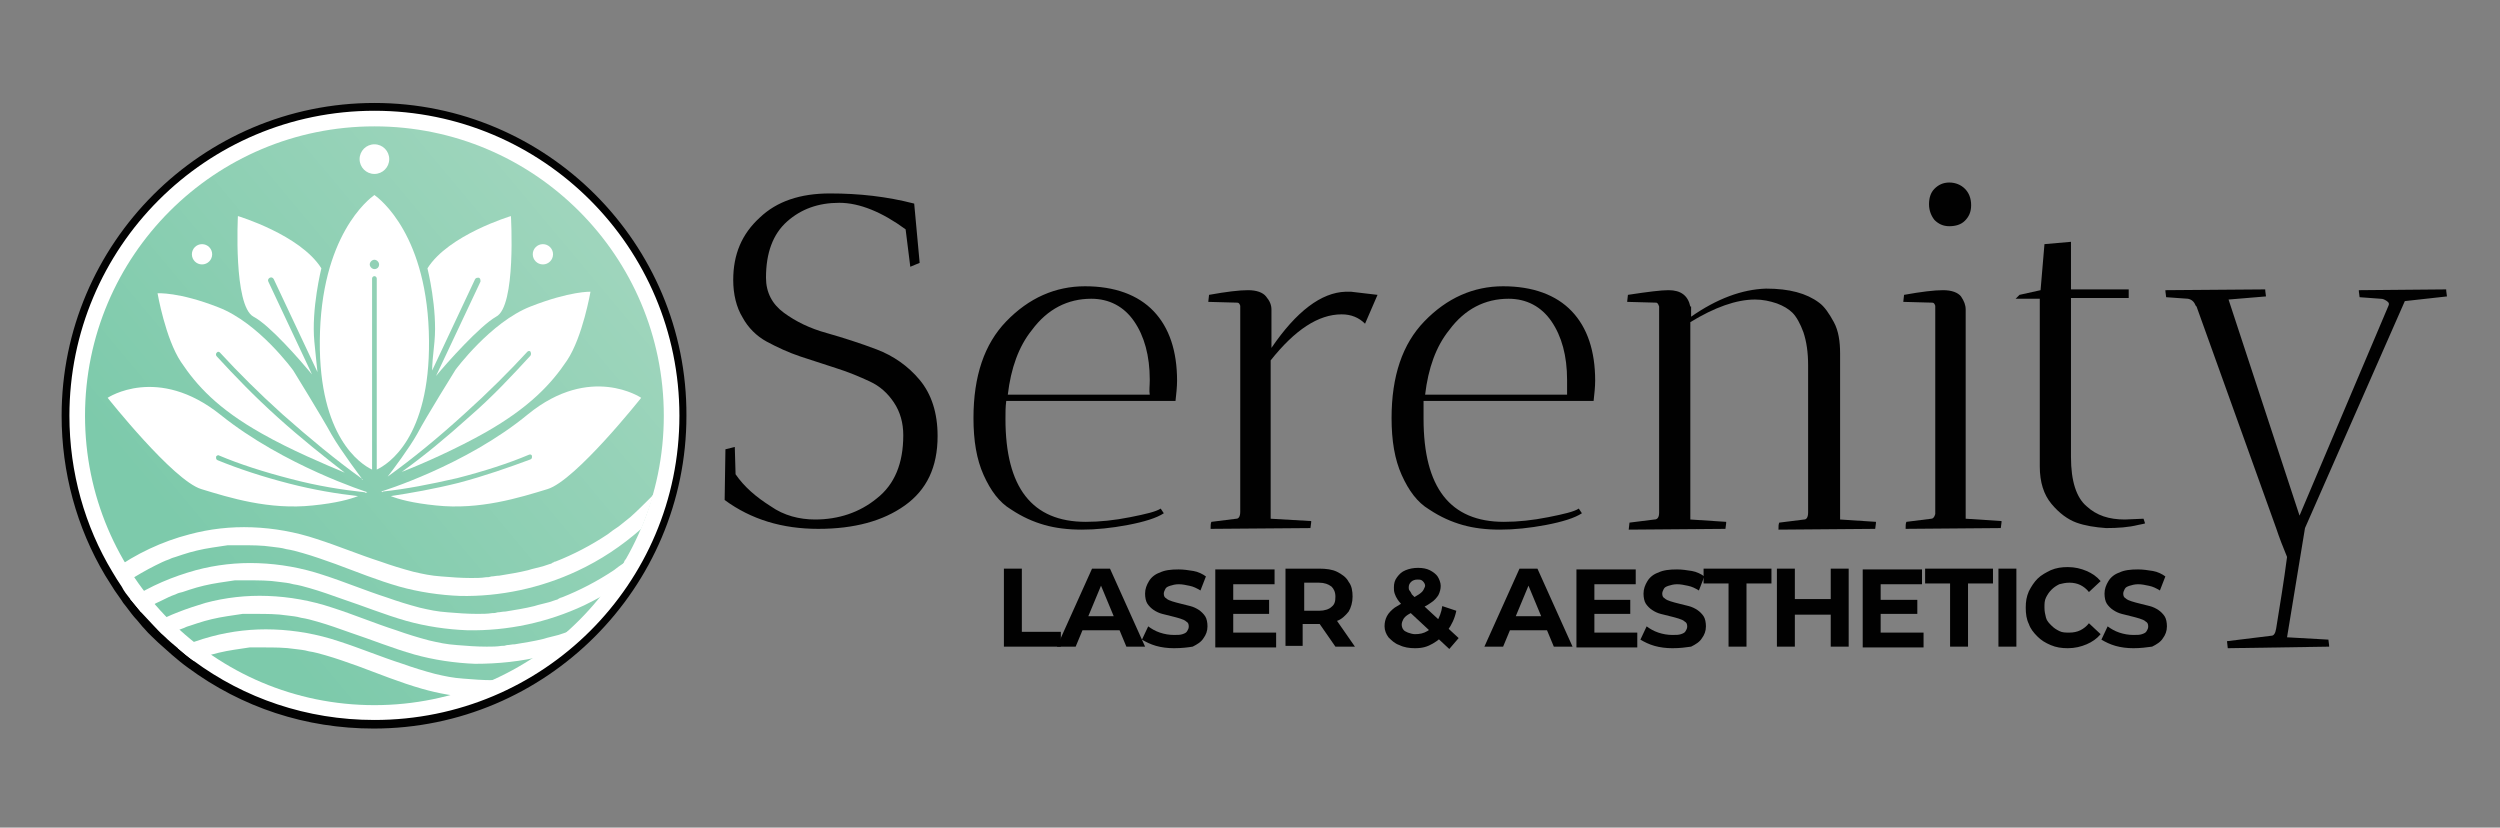 <svg xmlns="http://www.w3.org/2000/svg" xmlns:xlink="http://www.w3.org/1999/xlink" id="Layer_1" x="0px" y="0px" viewBox="0 0 320.5 106.1" style="enable-background:new 0 0 320.5 106.1;" xml:space="preserve"><rect x="0" y="0" width="320.5" height="106.1" fill="#808080" stroke="none"/><style type="text/css">	.st0{fill:#010101;}	.st1{fill:#FFFFFF;}	.st2{fill:#020202;}	.st3{fill:url(#SVGID_1_);}</style><g>	<path class="st0" d="M515,26.2c-0.2-0.1-0.2-0.1-0.3-0.1c-0.6,0-0.7,2-1.3,2.4h-2V17.5h2.5c0.7,7.5,8.7,8.3,9.9,8.5l1.5,0.1  c5.9,0,8.7-3.3,8.7-5.7c0-1-0.3-1.6-1.1-1.9c-4.5-1.9-10.1-0.4-15.2-2.4c-3.3-1.3-6.2-4.2-6.4-7.9V7.7c0-6.6,7.1-10,14.2-10  c1.2,0,2.4,0.1,3.7,0.3c1,0.2,2.8,0.6,4.6,1.6c0.3,0.1,0.3,0.2,0.4,0.2c0.4,0,0.5-0.9,0.9-0.9c0.1,0,0.2,0,0.3,0.1l2-0.9V8.3h-2.5  c-0.3-3.9-0.7-6.6-5.9-7.6c-1.4-0.3-2.5-0.4-3.6-0.4c-5.7,0-8.6,2.8-8.6,5.5c0,1.6,1,2.9,3.1,3.5c4.8,1.2,10.1,0,15,2.4  c3.5,1.7,5.1,4.3,5.1,6.9c0,2.8-1.9,5.9-5.3,7.9c-2.7,1.5-6.1,2.2-9.3,2.2C521.7,28.7,517.9,27.8,515,26.2z"></path>	<path class="st0" d="M540.5,28.6v-1.8c1.2,0,2.7,0,2.8-1.2V1c-0.1-1.1-1.1-1.2-1.9-1.2l-1,0V-2l27.7,0c0,0.8,1.1,5.2,1.1,6.1h-2  c0-1.2-0.5-3.4-3.6-3.4h-13.1v9.6h10.2c3-0.1,3.5-2.1,3.5-3.4h2.1v9.4h-2.1c0-1.2-0.5-3.3-3.5-3.4h-10.2v12.9h12.4  c4,0,4.7-2.2,5.5-4.4h1.9c0,0.9-1.1,6.3-1.1,7.1H540.5z"></path>	<path class="st0" d="M594.4,28.6c0,0-0.5-1.3-0.5-2.5c0-3.4-0.8-9.4-6.4-10H582v9.5c0.1,1.3,1.6,1.3,2.9,1.3v1.8H572v-1.8  c1.3,0,2.7,0,2.9-1.2V1c-0.1-1.1-1.2-1.3-1.9-1.3l-1,0v-1.9h21.1c5.1,0,9.2,4.2,9.2,9c0,4.2-3.1,8-6,8.6c3.5,1.5,4.4,5.9,4.8,8  c0.4,2.4,0.9,3.5,3.8,3.5v1.6H594.4z M595.1,6.9c0-3.6-2.8-6.3-6.1-6.3H582v12.7h6.9C592.4,13.3,595.1,10.6,595.1,6.9z"></path>	<path class="st0" d="M607,28.6v-1.8c1.2,0,2.7,0,2.8-1.2V1c-0.1-1.1-1.1-1.2-1.9-1.2l-1,0V-2l27.7,0c0,0.8,1.1,5.2,1.1,6.1h-2  c0-1.2-0.5-3.4-3.6-3.4H617v9.6h10.2c3-0.1,3.5-2.1,3.5-3.4h2.1v9.4h-2.1c0-1.2-0.5-3.3-3.5-3.4H617v12.9h12.4c4,0,4.7-2.2,5.5-4.4  h1.9c0,0.9-1.1,6.3-1.1,7.1H607z"></path>	<path class="st0" d="M667,28.6L643.9,6.1v19.7c0.1,1.1,0.8,1.2,2.3,1.2v1.6h-7.7V27c1.5,0,2.2-0.1,2.3-1.2V2.7c0-2-2.4-2.8-4.2-2.8  V-2h9.2l20.8,20.2V0.7c-0.1-1.1-0.8-1.2-2.3-1.2V-2h7.7v1.6c-1.5,0-2.2,0.1-2.3,1.2v27.8H667z"></path>	<path class="st0" d="M673.8,28.6v-1.8c1.2,0,2.8,0,2.9-1.2V1c-0.1-1.1-1.1-1.2-1.9-1.2l-1,0V-2h12.9v1.9l-1,0  c-0.8,0-1.8,0.1-1.9,1.2v24.5c0.1,1.2,1.6,1.2,2.9,1.2v1.8H673.8z"></path>	<path class="st0" d="M697.9,28.6v-1.8c1.2,0,2.7,0,2.8-1.2V0.6l-3.2,0c-4.5,0-5.8,0.3-7.2,4.5h-1.9c0-0.9,1.1-6.3,1.1-7.1h29.6  c0,0.8,1.1,6.2,1.1,7.1h-1.9c-1.4-4.1-2.8-4.5-7.2-4.5l-3.2,0v24.9c0.2,1.2,1.7,1.2,2.9,1.2v1.8H697.9z"></path>	<path class="st0" d="M728.7,28.6v-1.8c1.3,0,2.7,0,2.9-1.2V14.1l-4.8-9.7c-1.1-2.6-2.4-4.8-5.7-4.8V-2h12.1l0.3,1.6  c-1.3,0-1.4,0.1-1.4,0.7c0,0.3,5.1,11,5.1,11.1c0,0,5.8-10.4,6.1-11c0.1-0.2,0.1-0.3,0.1-0.4c0-0.3-0.2-0.4-1.7-0.4l0.3-1.6h7.6  l-0.3,1.6c-1.4,0-2.5,0.3-3.1,1.2L746,1c-1.1,2-7,12.6-7.3,13.1v11.4c0.1,1.3,1.6,1.3,2.9,1.3v1.8H728.7z"></path></g><g>	<g>		<path class="st1" d="M48,92.8c-8.5,0-16.7-2.7-23.5-7.7c-0.7-0.5-1.4-1-2-1.6c-0.6-0.5-1.2-1-1.7-1.6c-0.6-0.5-1.1-1.1-1.6-1.7   c-0.5-0.5-0.9-1-1.4-1.6c-0.5-0.6-1-1.2-1.4-1.8c-0.4-0.5-0.8-1-1.1-1.6c-0.4-0.6-0.8-1.3-1.2-1.9c-3.6-6.1-5.6-13.1-5.6-20.2   c0-21.8,17.7-39.6,39.6-39.6c21.8,0,39.6,17.7,39.6,39.6S69.8,92.8,48,92.8z"></path>		<path class="st2" d="M48,14.2c21.6,0,39.1,17.5,39.1,39.1S69.6,92.3,48,92.3c-8.7,0-16.7-2.8-23.2-7.6h0c-0.7-0.5-1.3-1-2-1.6   c-0.6-0.5-1.2-1-1.7-1.5c-0.6-0.5-1.1-1.1-1.6-1.6c-0.5-0.5-0.9-1-1.4-1.5c-0.5-0.6-0.9-1.1-1.4-1.7c-0.4-0.5-0.8-1-1.1-1.6   c-0.4-0.6-0.8-1.2-1.2-1.9c-3.5-5.8-5.5-12.7-5.5-20C8.9,31.7,26.4,14.2,48,14.2 M48,13.2c-22.1,0-40.1,18-40.1,40.1   c0,7.2,1.9,14.3,5.6,20.5c0.4,0.6,0.8,1.3,1.2,1.9c0.4,0.6,0.8,1.1,1.1,1.6c0.5,0.6,0.9,1.2,1.4,1.8c0.5,0.5,0.9,1.1,1.4,1.6   c0.5,0.6,1.1,1.1,1.7,1.7c0.6,0.5,1.2,1.1,1.8,1.6c0.7,0.6,1.3,1.1,2,1.6c6.9,5.1,15.1,7.8,23.8,7.8c22.1,0,40.1-18,40.1-40.1   C88.1,31.2,70.1,13.2,48,13.2L48,13.2z"></path>	</g>	<linearGradient id="SVGID_1_" gradientUnits="userSpaceOnUse" x1="26.185" y1="71.527" x2="75.415" y2="30.359">		<stop offset="0" style="stop-color:#7DCAAB"></stop>		<stop offset="1" style="stop-color:#9ED5BC"></stop>	</linearGradient>	<circle class="st3" cx="48" cy="53.3" r="37.1"></circle>	<g>		<polygon class="st1" points="70.8,72.1 70.7,72.2 70.7,72.2   "></polygon>		<path class="st1" d="M84,62.7c-0.5,1.7-1.1,3.4-1.8,5.1C79.7,70,77,71.8,74,73.2c-4.7,2.2-9.9,3.3-15,3.2   c-2.6-0.1-5.3-0.5-7.8-1.2c-2.8-0.8-5.5-1.9-8.2-2.9c-1.4-0.5-2.8-1-4.2-1.4c-0.7-0.2-1.4-0.4-2.1-0.5c-0.7-0.2-1.1-0.2-1.8-0.3   c-1.3-0.2-2.7-0.2-4-0.2c-0.3,0-0.6,0-1,0c-0.1,0-0.3,0-0.4,0c-0.1,0-0.2,0-0.2,0c0,0-0.1,0-0.1,0c0,0,0,0,0,0c0,0,0,0,0,0   c-0.7,0.1-1.3,0.2-2,0.3c-1.3,0.2-2.6,0.5-3.8,0.9c-0.3,0.1-0.6,0.2-0.9,0.3c-0.3,0.1-0.4,0.1-0.8,0.3c-0.6,0.2-1.2,0.5-1.8,0.8   c-1.2,0.6-2.4,1.3-3.5,2c-0.2,0.2-0.5,0.3-0.7,0.5c-0.4-0.6-0.8-1.2-1.2-1.9c2.9-2.1,6.3-3.7,9.8-4.6c2.6-0.7,5.3-1,8-0.9   c2.8,0.1,5.6,0.6,8.3,1.5c2.8,0.9,5.4,2,8.2,2.9c1.4,0.5,2.7,0.9,4.2,1.3c1.3,0.3,2.2,0.5,3.6,0.6c1.2,0.1,2.5,0.2,3.8,0.2   c0.6,0,1.3,0,1.9-0.1c0.4,0,0.3,0,0.7-0.1c0.3,0,0.6-0.1,1-0.1c1.2-0.2,2.5-0.4,3.7-0.7c0.6-0.2,1.2-0.3,1.9-0.5   c0.3-0.1,0.6-0.2,0.9-0.3c0.1,0,0.3-0.1,0.4-0.2c0.1,0,0.1,0,0.2-0.1c0,0,0,0,0,0c0,0,0,0,0,0c0,0,0,0,0,0c0,0,0,0,0,0   c0,0,0,0,0,0c0,0,0,0,0,0c0,0,0.1,0,0.1,0c2.3-0.9,4.6-2.1,6.7-3.5c0.5-0.4,0.8-0.6,1.4-1c0.5-0.4,1-0.8,1.5-1.2   c0.9-0.8,1.8-1.7,2.7-2.6c0.2-0.2,0.4-0.5,0.6-0.7c0,0,0-0.1,0.1-0.1c0,0,0,0,0,0c0,0,0,0,0,0c0,0,0,0,0,0c0,0,0,0,0,0   c0,0,0,0,0,0c0,0,0,0,0,0c0,0,0,0,0,0c0,0,0,0,0,0c0,0,0,0,0,0c0,0,0,0,0,0c0,0,0.1-0.1,0.1-0.1C83.9,62.8,83.9,62.7,84,62.7z"></path>		<polygon class="st1" points="71.7,76.5 71.7,76.5 71.7,76.5   "></polygon>		<path class="st1" d="M80.3,71.7c-0.9,1.6-1.9,3.2-3.1,4.7c-0.7,0.4-1.5,0.8-2.3,1.2c-4.7,2.2-9.8,3.3-15,3.2   c-2.6-0.1-5.3-0.5-7.8-1.2c-2.8-0.8-5.5-1.9-8.2-2.8c-1.4-0.5-2.8-1-4.2-1.4c-0.7-0.2-1.4-0.4-2.1-0.5c-0.7-0.2-1.1-0.2-1.8-0.3   c-1.3-0.2-2.7-0.2-4-0.2c-0.3,0-0.6,0-1,0c-0.1,0-0.3,0-0.4,0c-0.1,0-0.2,0-0.2,0c0,0-0.1,0-0.1,0c0,0,0,0,0,0c0,0,0,0,0,0   c0,0,0,0,0,0h0c0,0,0,0,0,0h0c-0.7,0.1-1.3,0.2-2,0.3c-1.3,0.2-2.6,0.5-3.8,0.9c-0.3,0.1-0.6,0.2-0.9,0.3C23,76,22.9,76,22.5,76.2   c-0.6,0.2-1.2,0.5-1.8,0.8c-0.9,0.4-1.8,0.9-2.6,1.5c-0.5-0.6-0.9-1.1-1.4-1.7c2.6-1.7,5.5-2.9,8.4-3.7c2.6-0.7,5.3-1,8-0.9   c2.8,0.1,5.6,0.6,8.3,1.5c2.8,0.9,5.4,2,8.2,2.9c1.4,0.5,2.7,0.9,4.2,1.3c1.3,0.3,2.2,0.5,3.6,0.6c1.2,0.1,2.5,0.2,3.8,0.2   c0.6,0,1.3,0,1.9-0.1c0.4,0,0.3,0,0.7-0.1c0.3,0,0.6-0.1,1-0.1c1.2-0.2,2.5-0.4,3.7-0.7c0.6-0.2,1.2-0.3,1.9-0.5   c0.3-0.1,0.6-0.2,0.9-0.3c0.1,0,0.3-0.1,0.4-0.2c0.1,0,0.1,0,0.2-0.1c0,0,0,0,0,0c0,0,0,0,0,0c0,0,0,0,0,0c0,0,0,0,0,0   c0,0,0,0,0,0c0,0,0,0,0,0c0,0,0.1,0,0.1,0c2.3-0.9,4.6-2.1,6.7-3.5c0.5-0.4,0.8-0.6,1.4-1C80,71.9,80.1,71.8,80.3,71.7z"></path>		<path class="st1" d="M73.7,80.4c-1.3,1.3-2.7,2.5-4.1,3.7c-2.8,0.7-5.7,1-8.7,1c-2.6-0.1-5.3-0.5-7.8-1.2   c-2.8-0.8-5.5-1.9-8.2-2.8c-1.4-0.5-2.8-1-4.2-1.4c-0.7-0.2-1.4-0.4-2.1-0.5c-0.7-0.2-1.1-0.2-1.8-0.3c-1.3-0.2-2.7-0.2-4-0.2   c-0.3,0-0.6,0-1,0c-0.1,0-0.3,0-0.4,0c-0.1,0-0.2,0-0.2,0c0,0-0.1,0-0.1,0c0,0,0,0,0,0c0,0,0,0,0,0c-0.7,0.1-1.3,0.2-2,0.3   c-1.3,0.2-2.6,0.5-3.8,0.9c-0.3,0.1-0.6,0.2-0.9,0.3c-0.3,0.1-0.4,0.1-0.8,0.3c-0.6,0.2-1.2,0.5-1.8,0.8c-0.2,0.1-0.4,0.2-0.6,0.3   c-0.6-0.5-1.1-1.1-1.6-1.6c2.1-1.2,4.4-2,6.7-2.7c2.6-0.7,5.3-1,8-0.9c2.8,0.1,5.6,0.6,8.3,1.5c2.8,0.9,5.4,2,8.2,2.9   c1.4,0.5,2.7,0.9,4.2,1.3c1.3,0.3,2.2,0.5,3.6,0.6c1.2,0.1,2.5,0.2,3.8,0.2c0.6,0,1.3,0,1.9-0.1c0.4,0,0.3,0,0.7-0.1   c0.3,0,0.6-0.1,1-0.1c1.2-0.2,2.5-0.4,3.7-0.7c0.6-0.2,1.2-0.3,1.9-0.5c0.3-0.1,0.6-0.2,0.9-0.3c0.1,0,0.3-0.1,0.4-0.2   c0.1,0,0.1,0,0.2-0.1c0,0,0,0,0,0c0,0,0,0,0,0c0,0,0,0,0,0c0,0,0,0,0,0c0,0,0.1,0,0.1,0C73.1,80.7,73.4,80.5,73.7,80.4z"></path>		<path class="st1" d="M65.1,87.1c-1.4,0.8-2.9,1.6-4.5,2.3c-2.2-0.1-4.4-0.5-6.5-1.1c-2.8-0.8-5.5-1.9-8.2-2.9   c-1.4-0.5-2.8-1-4.2-1.4c-0.7-0.2-1.4-0.4-2.1-0.5c-0.7-0.2-1.1-0.2-1.8-0.3c-1.3-0.2-2.7-0.2-4-0.2c-0.3,0-0.6,0-1,0   c-0.1,0-0.3,0-0.4,0c-0.1,0-0.2,0-0.2,0c0,0-0.1,0-0.2,0c0,0,0,0,0,0c0,0,0,0,0,0c-0.7,0.1-1.3,0.2-2,0.3   c-1.3,0.2-2.6,0.5-3.8,0.9c-0.3,0.1-0.6,0.2-0.9,0.3c-0.2,0.1-0.3,0.1-0.5,0.2h0c-0.7-0.5-1.3-1-2-1.6c1.4-0.6,2.8-1.1,4.3-1.5   c2.6-0.7,5.3-1,8-0.9c2.8,0.1,5.6,0.6,8.3,1.5c2.8,0.9,5.4,2,8.2,2.9c1.4,0.5,2.7,0.9,4.2,1.3c1.3,0.3,2.2,0.5,3.6,0.6   c1.2,0.1,2.5,0.2,3.8,0.2c0.6,0,1.3,0,1.9-0.1C65,87.1,65.1,87.1,65.1,87.1z"></path>	</g>	<g>		<g>			<path class="st1" d="M65.5,27.7c0,0-8,2.4-10.7,6.7c0,0,1.3,5.2,0.9,9.4c-0.2,1.8-0.3,3-0.3,3.7l5.5-11.7    c0.1-0.2,0.3-0.2,0.5-0.2c0.2,0.1,0.2,0.3,0.2,0.5l-5.7,12.1c1.4-1.7,5.6-6.4,7.7-7.6C66.2,39.3,65.5,27.7,65.5,27.7z"></path>			<g>				<polygon class="st1" points="49.5,61.5 49.5,61.5 49.5,61.5     "></polygon>				<path class="st1" d="M68,39.3c-5.1,2-9.6,8.1-9.6,8.1s-3.8,6.1-4.9,8.2c-1,1.8-3.1,4.6-3.8,5.5c3.2-2.3,6.5-5,9.9-8.1     c3-2.7,5.7-5.4,8-7.9c0,0,0.1-0.1,0.2-0.1c0.1,0,0.2,0,0.2,0.1c0.1,0.1,0.1,0.4,0,0.5c-2.3,2.5-4.8,5.2-7.8,7.8     c-3,2.7-5.9,5.1-8.7,7.1c2.6-1,7.1-3,10.8-5.1c5.6-3.2,8.4-6.2,10.4-9.2c2-3,3-8.8,3-8.8S73.1,37.3,68,39.3z"></path>			</g>			<path class="st1" d="M67.7,53.1c-8,6.6-18.8,9.9-18.8,9.9s0,0,0.1,0.1c0.1-0.1,0.1-0.1,0.2-0.1c2.8-0.3,5.9-0.9,9.4-1.7    c3.5-0.9,6.6-1.9,9.2-3c0.2-0.1,0.4,0,0.4,0.2c0,0,0,0,0,0c0,0.2,0,0.3-0.2,0.4c-2.7,1-5.8,2.1-9.2,3c-3.2,0.8-6.1,1.3-8.7,1.7    c1,0.4,2.8,0.9,5.8,1.2c5.6,0.6,10.7-1,14.3-2.1c3.6-1.1,12-11.7,12-11.7S75.7,46.6,67.7,53.1z"></path>			<path class="st1" d="M34.4,36.1c-0.1-0.2,0-0.4,0.2-0.5c0.2-0.1,0.4,0,0.5,0.2l5.6,11.9c-0.1-0.8-0.2-2-0.4-3.9    c-0.4-4.2,0.9-9.4,0.9-9.4c-2.7-4.3-10.7-6.7-10.7-6.7s-0.6,11.5,2,12.9c2.1,1.1,6,5.6,7.5,7.4L34.4,36.1z"></path>			<path class="st1" d="M35.6,53.5c-3-2.7-5.5-5.3-7.8-7.8c-0.1-0.1-0.2-0.3,0-0.5c0.1-0.1,0.1-0.1,0.2-0.1c0.1,0,0.2,0.1,0.2,0.1    c2.4,2.6,5,5.2,8,7.9c3.5,3.1,6.9,5.9,10.1,8.2c0.1,0,0.1,0.1,0.1,0.2c0.1,0,0.1,0,0.1,0s-2.8-3.7-4-5.8    c-1.2-2.2-4.9-8.2-4.9-8.2s-4.4-6.1-9.6-8.1c-5.1-2-7.8-1.8-7.8-1.8s1,5.8,3,8.8c2,3,4.7,6,10.4,9.2c3.7,2.1,8,3.9,10.6,5    C41.5,58.5,38.6,56.2,35.6,53.5z"></path>			<path class="st1" d="M37.1,62c-3.5-0.9-6.5-1.9-9.2-3c-0.2-0.1-0.2-0.2-0.2-0.4c0,0,0,0,0,0c0-0.2,0.3-0.3,0.4-0.2    c2.6,1.1,5.7,2.1,9.2,3c3.4,0.9,6.6,1.4,9.4,1.7c0.1,0,0.2,0.1,0.2,0.1c0.1-0.1,0.2-0.1,0.2-0.1s-10.7-3.4-18.8-9.9    S13.8,51,13.8,51s8.4,10.6,12,11.7c3.6,1.1,8.7,2.7,14.3,2.1c3-0.3,4.8-0.8,5.8-1.2C43.2,63.3,40.2,62.8,37.1,62z"></path>			<path class="st1" d="M55,43.7c-0.1-13.5-6.3-18.2-7-18.7v0c0,0,0,0,0,0c0,0,0,0,0,0v0c-0.7,0.5-6.9,5.2-7,18.7    c-0.1,12.3,5.2,15.8,6.7,16.5V35.7c0-0.2,0.2-0.3,0.3-0.3c0.2,0,0.3,0.2,0.3,0.3v24.5C49.8,59.5,55.1,56.1,55,43.7z M48,34.5    c-0.3,0-0.6-0.3-0.6-0.6c0-0.3,0.3-0.6,0.6-0.6c0.3,0,0.6,0.3,0.6,0.6C48.6,34.3,48.3,34.5,48,34.5z"></path>		</g>		<circle class="st1" cx="48" cy="20.4" r="1.9"></circle>		<circle class="st1" cx="69.6" cy="32.6" r="1.3"></circle>		<circle class="st1" cx="25.9" cy="32.6" r="1.3"></circle>	</g></g><g>	<path class="st0" d="M128.7,82.9v-10h2.3V81h5v1.9H128.7z"></path>	<path class="st0" d="M135.5,82.9l4.5-10h2.3l4.5,10h-2.4l-3.7-8.9h0.9l-3.7,8.9H135.5z M137.7,80.8l0.6-1.8h5.2l0.6,1.8H137.7z"></path>	<path class="st0" d="M150.5,83.1c-0.8,0-1.6-0.1-2.3-0.3c-0.7-0.2-1.3-0.5-1.8-0.8l0.8-1.7c0.4,0.3,0.9,0.6,1.5,0.8  c0.6,0.2,1.2,0.3,1.8,0.3c0.5,0,0.8,0,1.1-0.1c0.3-0.1,0.5-0.2,0.6-0.4c0.1-0.2,0.2-0.3,0.2-0.6c0-0.3-0.1-0.5-0.3-0.6  c-0.2-0.2-0.5-0.3-0.8-0.4c-0.3-0.1-0.7-0.2-1.1-0.3c-0.4-0.1-0.8-0.2-1.2-0.3c-0.4-0.1-0.8-0.3-1.1-0.5c-0.3-0.2-0.6-0.5-0.8-0.8  c-0.2-0.3-0.3-0.8-0.3-1.3c0-0.6,0.2-1.1,0.5-1.6c0.3-0.5,0.8-0.9,1.4-1.1c0.6-0.3,1.4-0.4,2.4-0.4c0.6,0,1.3,0.1,1.9,0.2  c0.6,0.1,1.2,0.4,1.6,0.7l-0.7,1.8c-0.5-0.3-0.9-0.5-1.4-0.6c-0.5-0.1-0.9-0.2-1.4-0.2c-0.4,0-0.8,0.1-1.1,0.2  c-0.3,0.1-0.5,0.2-0.6,0.4c-0.1,0.2-0.2,0.4-0.2,0.6c0,0.3,0.1,0.5,0.3,0.6c0.2,0.2,0.5,0.3,0.8,0.4c0.3,0.1,0.7,0.2,1.1,0.3  c0.4,0.1,0.8,0.2,1.2,0.3c0.4,0.1,0.8,0.3,1.1,0.5c0.3,0.2,0.6,0.5,0.8,0.8c0.2,0.3,0.3,0.8,0.3,1.3c0,0.6-0.2,1.1-0.5,1.5  c-0.3,0.5-0.8,0.8-1.4,1.1C152.3,83,151.5,83.1,150.5,83.1z"></path>	<path class="st0" d="M158.1,81.1h5.5v1.9h-7.8v-10h7.6v1.9h-5.3V81.1z M157.9,76.9h4.8v1.8h-4.8V76.9z"></path>	<path class="st0" d="M164.8,82.9v-10h4.3c0.9,0,1.7,0.1,2.3,0.4c0.6,0.3,1.2,0.7,1.5,1.3c0.4,0.5,0.5,1.2,0.5,1.9  c0,0.7-0.2,1.4-0.5,1.9c-0.4,0.5-0.9,1-1.5,1.2c-0.6,0.3-1.4,0.4-2.3,0.4h-3.1l1-1v3.8H164.8z M167.2,79.4l-1-1.1h2.9  c0.7,0,1.3-0.2,1.6-0.5c0.4-0.3,0.5-0.7,0.5-1.3c0-0.6-0.2-1-0.5-1.3c-0.4-0.3-0.9-0.5-1.6-0.5h-2.9l1-1.1V79.4z M171.2,82.9  l-2.5-3.6h2.5l2.5,3.6H171.2z"></path>	<path class="st0" d="M181.4,83.1c-0.7,0-1.4-0.1-2-0.4c-0.6-0.2-1-0.6-1.4-1c-0.3-0.4-0.5-0.9-0.5-1.4c0-0.5,0.1-0.9,0.3-1.3  s0.6-0.8,1-1.1c0.5-0.3,1.1-0.7,1.8-1c0.5-0.2,1-0.5,1.3-0.7c0.3-0.2,0.5-0.4,0.6-0.6c0.1-0.2,0.2-0.4,0.2-0.5  c0-0.2-0.1-0.4-0.3-0.6c-0.2-0.2-0.4-0.2-0.7-0.2c-0.3,0-0.6,0.1-0.8,0.3c-0.2,0.2-0.3,0.4-0.3,0.7c0,0.1,0,0.3,0.1,0.4  c0.1,0.1,0.2,0.3,0.3,0.5c0.2,0.2,0.4,0.4,0.7,0.7l5.3,4.9l-1.2,1.4l-5.8-5.4c-0.3-0.3-0.6-0.6-0.8-0.9c-0.2-0.3-0.3-0.5-0.4-0.8  c-0.1-0.3-0.1-0.5-0.1-0.8c0-0.5,0.1-0.9,0.4-1.3c0.3-0.4,0.6-0.7,1.1-0.9c0.5-0.2,1-0.3,1.6-0.3c0.6,0,1.1,0.1,1.5,0.3  c0.4,0.2,0.8,0.5,1,0.8c0.2,0.3,0.4,0.8,0.4,1.2c0,0.4-0.1,0.8-0.3,1.2c-0.2,0.3-0.5,0.7-1,1c-0.4,0.3-1,0.6-1.7,0.9  c-0.5,0.2-0.9,0.4-1.2,0.6c-0.3,0.2-0.5,0.4-0.6,0.6c-0.1,0.2-0.2,0.4-0.2,0.7c0,0.2,0.1,0.5,0.2,0.6c0.1,0.2,0.4,0.3,0.6,0.4  c0.3,0.1,0.6,0.2,0.9,0.2c0.6,0,1.1-0.1,1.6-0.4c0.5-0.3,0.9-0.7,1.2-1.2s0.6-1.2,0.7-2l1.8,0.6c-0.2,1-0.6,1.8-1.1,2.5  c-0.5,0.7-1.2,1.3-1.9,1.7S182.4,83.1,181.4,83.1z"></path>	<path class="st0" d="M190.3,82.9l4.5-10h2.3l4.5,10h-2.4l-3.7-8.9h0.9l-3.7,8.9H190.3z M192.6,80.8l0.6-1.8h5.2l0.6,1.8H192.6z"></path>	<path class="st0" d="M204.4,81.1h5.5v1.9h-7.8v-10h7.6v1.9h-5.3V81.1z M204.2,76.9h4.8v1.8h-4.8V76.9z"></path>	<path class="st0" d="M214.4,83.1c-0.8,0-1.6-0.1-2.3-0.3c-0.7-0.2-1.3-0.5-1.8-0.8l0.8-1.7c0.4,0.3,0.9,0.6,1.5,0.8  s1.2,0.3,1.8,0.3c0.5,0,0.8,0,1.1-0.1c0.3-0.1,0.5-0.2,0.6-0.4c0.1-0.2,0.2-0.3,0.2-0.6c0-0.3-0.1-0.5-0.3-0.6  c-0.2-0.2-0.5-0.3-0.8-0.4c-0.3-0.1-0.7-0.2-1.1-0.3s-0.8-0.2-1.2-0.3c-0.4-0.1-0.8-0.3-1.1-0.5c-0.3-0.2-0.6-0.5-0.8-0.8  c-0.2-0.3-0.3-0.8-0.3-1.3c0-0.6,0.2-1.1,0.5-1.6c0.3-0.5,0.8-0.9,1.4-1.1c0.6-0.3,1.4-0.4,2.4-0.4c0.6,0,1.3,0.1,1.9,0.2  c0.6,0.1,1.2,0.4,1.6,0.7l-0.7,1.8c-0.5-0.3-0.9-0.5-1.4-0.6c-0.5-0.1-0.9-0.2-1.4-0.2c-0.4,0-0.8,0.1-1.1,0.2  c-0.3,0.1-0.5,0.2-0.6,0.4c-0.1,0.2-0.2,0.4-0.2,0.6c0,0.3,0.1,0.5,0.3,0.6c0.2,0.2,0.5,0.3,0.8,0.4c0.3,0.1,0.7,0.2,1.1,0.3  c0.4,0.1,0.8,0.2,1.2,0.3c0.4,0.1,0.8,0.3,1.1,0.5s0.6,0.5,0.8,0.8s0.3,0.8,0.3,1.3c0,0.6-0.2,1.1-0.5,1.5  c-0.3,0.5-0.8,0.8-1.4,1.1C216.1,83,215.4,83.1,214.4,83.1z"></path>	<path class="st0" d="M221.6,82.9v-8.1h-3.2v-1.9h8.7v1.9h-3.2v8.1H221.6z"></path>	<path class="st0" d="M230.1,82.9h-2.3v-10h2.3V82.9z M234.9,78.8H230v-2h4.9V78.8z M234.7,72.9h2.3v10h-2.3V72.9z"></path>	<path class="st0" d="M241.1,81.1h5.5v1.9h-7.8v-10h7.6v1.9h-5.3V81.1z M241,76.9h4.8v1.8H241V76.9z"></path>	<path class="st0" d="M250,82.9v-8.1h-3.2v-1.9h8.7v1.9h-3.2v8.1H250z"></path>	<path class="st0" d="M256.2,82.9v-10h2.3v10H256.2z"></path>	<path class="st0" d="M265.1,83.1c-0.8,0-1.5-0.1-2.2-0.4c-0.7-0.3-1.2-0.6-1.7-1.1c-0.5-0.5-0.9-1-1.1-1.6  c-0.3-0.6-0.4-1.3-0.4-2.1c0-0.8,0.1-1.4,0.4-2.1c0.3-0.6,0.7-1.2,1.1-1.6c0.5-0.5,1.1-0.8,1.7-1.1c0.7-0.3,1.4-0.4,2.2-0.4  c0.9,0,1.7,0.2,2.4,0.5c0.7,0.3,1.3,0.7,1.8,1.3l-1.5,1.4c-0.3-0.4-0.7-0.7-1.1-0.9c-0.4-0.2-0.9-0.3-1.4-0.3  c-0.5,0-0.9,0.1-1.3,0.2c-0.4,0.2-0.7,0.4-1,0.7s-0.5,0.6-0.7,1c-0.2,0.4-0.2,0.8-0.2,1.3c0,0.5,0.1,0.9,0.2,1.3s0.4,0.7,0.7,1  s0.6,0.5,1,0.7c0.4,0.2,0.8,0.2,1.3,0.2c0.5,0,1-0.1,1.4-0.3c0.4-0.2,0.8-0.5,1.1-0.9l1.5,1.4c-0.5,0.6-1.1,1-1.8,1.3  C266.8,82.9,266,83.1,265.1,83.1z"></path>	<path class="st0" d="M273.5,83.1c-0.8,0-1.6-0.1-2.3-0.3c-0.7-0.2-1.3-0.5-1.8-0.8l0.8-1.7c0.4,0.3,0.9,0.6,1.5,0.8  c0.6,0.2,1.2,0.3,1.8,0.3c0.5,0,0.8,0,1.1-0.1c0.3-0.1,0.5-0.2,0.6-0.4c0.1-0.2,0.2-0.3,0.2-0.6c0-0.3-0.1-0.5-0.3-0.6  c-0.2-0.2-0.5-0.3-0.8-0.4c-0.3-0.1-0.7-0.2-1.1-0.3s-0.8-0.2-1.2-0.3c-0.4-0.1-0.8-0.3-1.1-0.5c-0.3-0.2-0.6-0.5-0.8-0.8  c-0.2-0.3-0.3-0.8-0.3-1.3c0-0.6,0.2-1.1,0.5-1.6c0.3-0.5,0.8-0.9,1.4-1.1c0.6-0.3,1.4-0.4,2.4-0.4c0.6,0,1.3,0.1,1.9,0.2  c0.6,0.1,1.2,0.4,1.6,0.7l-0.7,1.8c-0.5-0.3-0.9-0.5-1.4-0.6c-0.5-0.1-0.9-0.2-1.4-0.2c-0.4,0-0.8,0.1-1.1,0.2  c-0.3,0.1-0.5,0.2-0.6,0.4c-0.1,0.2-0.2,0.4-0.2,0.6c0,0.3,0.1,0.5,0.3,0.6c0.2,0.2,0.5,0.3,0.8,0.4c0.3,0.1,0.7,0.2,1.1,0.3  c0.4,0.1,0.8,0.2,1.2,0.3s0.8,0.3,1.1,0.5s0.6,0.5,0.8,0.8s0.3,0.8,0.3,1.3c0,0.6-0.2,1.1-0.5,1.5c-0.3,0.5-0.8,0.8-1.4,1.1  C275.2,83,274.4,83.1,273.5,83.1z"></path></g><g>	<path class="st0" d="M104.5,66.6c3,0,5.7-0.9,7.9-2.7c2.3-1.8,3.4-4.5,3.4-8.1c0-1.6-0.4-3-1.2-4.2c-0.8-1.2-1.8-2.1-3.1-2.7  c-1.3-0.6-2.7-1.2-4.3-1.7c-1.5-0.5-3.1-1-4.6-1.5c-1.5-0.5-3-1.2-4.3-1.9c-1.3-0.7-2.4-1.8-3.1-3.1c-0.8-1.3-1.2-3-1.2-4.8  c0-3.3,1.1-5.9,3.4-8c2.2-2.1,5.2-3.1,9-3.1c3.8,0,7.3,0.4,10.8,1.3l0.7,7.6l-1.2,0.5l-0.6-4.8c-3-2.2-5.9-3.4-8.5-3.4  c-2.7,0-4.9,0.8-6.7,2.4c-1.8,1.6-2.7,4-2.7,7.2c0,1.9,0.8,3.4,2.3,4.5c1.5,1.1,3.3,2,5.5,2.6c2.1,0.6,4.3,1.3,6.4,2.1  c2.1,0.8,4,2.1,5.5,3.9c1.5,1.8,2.3,4.2,2.3,7.2c0,4-1.4,6.9-4.2,8.9c-2.8,2-6.5,3-11.1,3c-4.6,0-8.6-1.2-12-3.7l0.1-6.5l1.2-0.3  l0.1,3.5c1.1,1.6,2.6,2.9,4.5,4.1C100.5,66.1,102.5,66.6,104.5,66.6z"></path>	<path class="st0" d="M128.9,53.7c0,8.8,3.4,13.2,10.3,13.2c1.8,0,3.7-0.2,5.7-0.6c2-0.4,3.3-0.7,3.9-1.1l0.4,0.6  c-0.9,0.6-2.5,1.1-4.6,1.5c-2.1,0.4-4.1,0.6-5.9,0.6c-1.8,0-3.4-0.2-4.8-0.6c-1.4-0.4-2.8-1-4.3-2c-1.5-0.9-2.6-2.4-3.5-4.4  c-0.9-2-1.3-4.4-1.3-7.3c0-5.4,1.4-9.5,4.2-12.4c2.9-3,6.3-4.5,10.1-4.5c3.8,0,6.8,1.1,8.8,3.2c2,2.1,3,5.1,3,8.9  c0,0.8-0.1,1.7-0.2,2.6H129C128.9,52.2,128.9,52.8,128.9,53.7z M147.4,48.7c0-3.1-0.7-5.6-2-7.5c-1.3-1.9-3.2-2.9-5.5-2.9  c-3,0-5.6,1.3-7.6,4c-1.7,2.1-2.7,4.9-3.1,8.3h18.2C147.3,50.1,147.4,49.5,147.4,48.7z"></path>	<path class="st0" d="M163,39.7v4.9c3.2-4.7,6.4-7.1,9.5-7.2c0.2,0,0.5,0,0.7,0l3.4,0.4l-1.6,3.7c-0.8-0.8-1.8-1.2-3-1.2  c-3,0-6,2-9.1,5.9v20.3l5.2,0.3c0,0,0,0.3-0.1,0.9l-12.8,0.1c0-0.4,0-0.7,0.1-0.9l3.2-0.4c0.3,0,0.5-0.3,0.5-0.9V39.2  c-0.1-0.3-0.2-0.4-0.4-0.4l-3.7-0.1l0.1-0.9c2.2-0.4,3.9-0.6,5-0.6c1.1,0,1.9,0.3,2.3,0.8C162.8,38.6,163,39.1,163,39.7z"></path>	<path class="st0" d="M182.5,53.7c0,8.8,3.4,13.2,10.3,13.2c1.8,0,3.7-0.2,5.7-0.6c2-0.4,3.3-0.7,3.9-1.1l0.4,0.6  c-0.9,0.6-2.5,1.1-4.6,1.5c-2.1,0.4-4.1,0.6-5.9,0.6c-1.8,0-3.4-0.2-4.8-0.6c-1.4-0.4-2.8-1-4.3-2c-1.5-0.9-2.6-2.4-3.5-4.4  c-0.9-2-1.3-4.4-1.3-7.3c0-5.4,1.4-9.5,4.2-12.4c2.9-3,6.3-4.5,10.1-4.5c3.8,0,6.8,1.1,8.8,3.2c2,2.1,3,5.1,3,8.9  c0,0.8-0.1,1.7-0.2,2.6h-21.8C182.5,52.2,182.5,52.8,182.5,53.7z M200.9,48.7c0-3.1-0.7-5.6-2-7.5c-1.3-1.9-3.2-2.9-5.5-2.9  c-3,0-5.6,1.3-7.6,4c-1.7,2.1-2.7,4.9-3.1,8.3h18.2C200.9,50.1,200.9,49.5,200.9,48.7z"></path>	<path class="st0" d="M208.8,67.9l0.1-0.9l3.2-0.4c0.4,0,0.6-0.3,0.6-0.9V39.3c-0.1-0.3-0.2-0.5-0.4-0.5l-3.7-0.1l0.1-0.9  c2.6-0.4,4.3-0.6,5.2-0.6c1.6,0,2.5,0.7,2.8,2.1h0.1v1.3c3.3-2.3,6.5-3.5,9.6-3.6c3,0,5.2,0.6,6.8,1.8c0.7,0.5,1.3,1.4,1.9,2.5  c0.6,1.1,0.8,2.5,0.8,4v21.3l4.6,0.3c0,0,0,0.3-0.1,0.9L228,67.9c0-0.4,0-0.7,0.1-0.9l3.2-0.4c0.3,0,0.5-0.3,0.5-0.9V46.8  c0-1.6-0.2-3-0.6-4.2c-0.4-1.1-0.9-2-1.4-2.5c-0.5-0.5-1.2-0.9-2-1.2c-0.9-0.3-1.8-0.5-2.8-0.5c-2.4,0-5.2,1-8.3,2.9v25.3l4.6,0.3  c0,0,0,0.3-0.1,0.9L208.8,67.9z"></path>	<path class="st0" d="M252,39.7v26.8l4.6,0.3c0,0,0,0.3-0.1,0.9l-12.2,0.1c0-0.4,0-0.7,0.1-0.9l3.2-0.4c0.2,0,0.4-0.2,0.5-0.6V39.2  c-0.1-0.3-0.2-0.4-0.4-0.4l-3.7-0.1l0.1-0.9c2.2-0.4,3.9-0.6,5-0.6c1.1,0,1.9,0.3,2.3,0.8C251.8,38.6,252,39.1,252,39.7z M249.9,29  c-0.8,0-1.4-0.3-1.9-0.8c-0.4-0.5-0.7-1.2-0.7-2c0-0.8,0.2-1.5,0.7-2c0.5-0.5,1.1-0.8,1.9-0.8c0.8,0,1.5,0.3,2,0.8  c0.5,0.5,0.8,1.2,0.8,2.1c0,0.9-0.3,1.5-0.8,2C251.4,28.8,250.7,29,249.9,29z"></path>	<path class="st0" d="M272.4,66.6l2.4-0.1l0.2,0.6c0,0-0.3,0.1-0.9,0.2c-1.2,0.3-2.6,0.4-4.1,0.4c-1.4-0.1-2.7-0.3-3.8-0.7  c-1.1-0.4-2.2-1.2-3.2-2.4c-1-1.2-1.5-2.8-1.5-4.8V38.3h-3.1l0.5-0.5l2.7-0.6l0.5-5.9l3.4-0.3v6.1h7.4v1.1h-7.4v20.4  c0,3.1,0.7,5.2,2,6.3C268.8,66.1,270.4,66.6,272.4,66.6z"></path>	<path class="st0" d="M285.6,83.1l-0.1-0.9l5.7-0.7c0.3,0,0.5-0.3,0.6-0.9c0.5-3.1,1-6.1,1.4-9.2c-0.5-1.2-1-2.5-1.4-3.7l-10.2-28.4  l-0.1-0.1c-0.2-0.5-0.5-0.8-1-0.9l-2.8-0.2c0-0.2-0.1-0.6-0.1-0.9l12.8-0.1c0,0,0,0.3,0.1,0.9l-4.8,0.4l9.1,27.7l11.4-26.9  c0.1-0.2,0.1-0.4-0.2-0.6c-0.3-0.2-0.5-0.3-0.8-0.3l-2.7-0.2c0-0.2-0.1-0.6-0.1-0.9l11.2-0.1c0,0,0,0.3,0.1,0.9l-5.4,0.6  l-12.8,29.1l-2.3,14l5.3,0.3c0.1,0.6,0.1,0.9,0.1,0.9L285.6,83.1z"></path>	<path class="st0" d="M257.8,54.6"></path></g></svg>